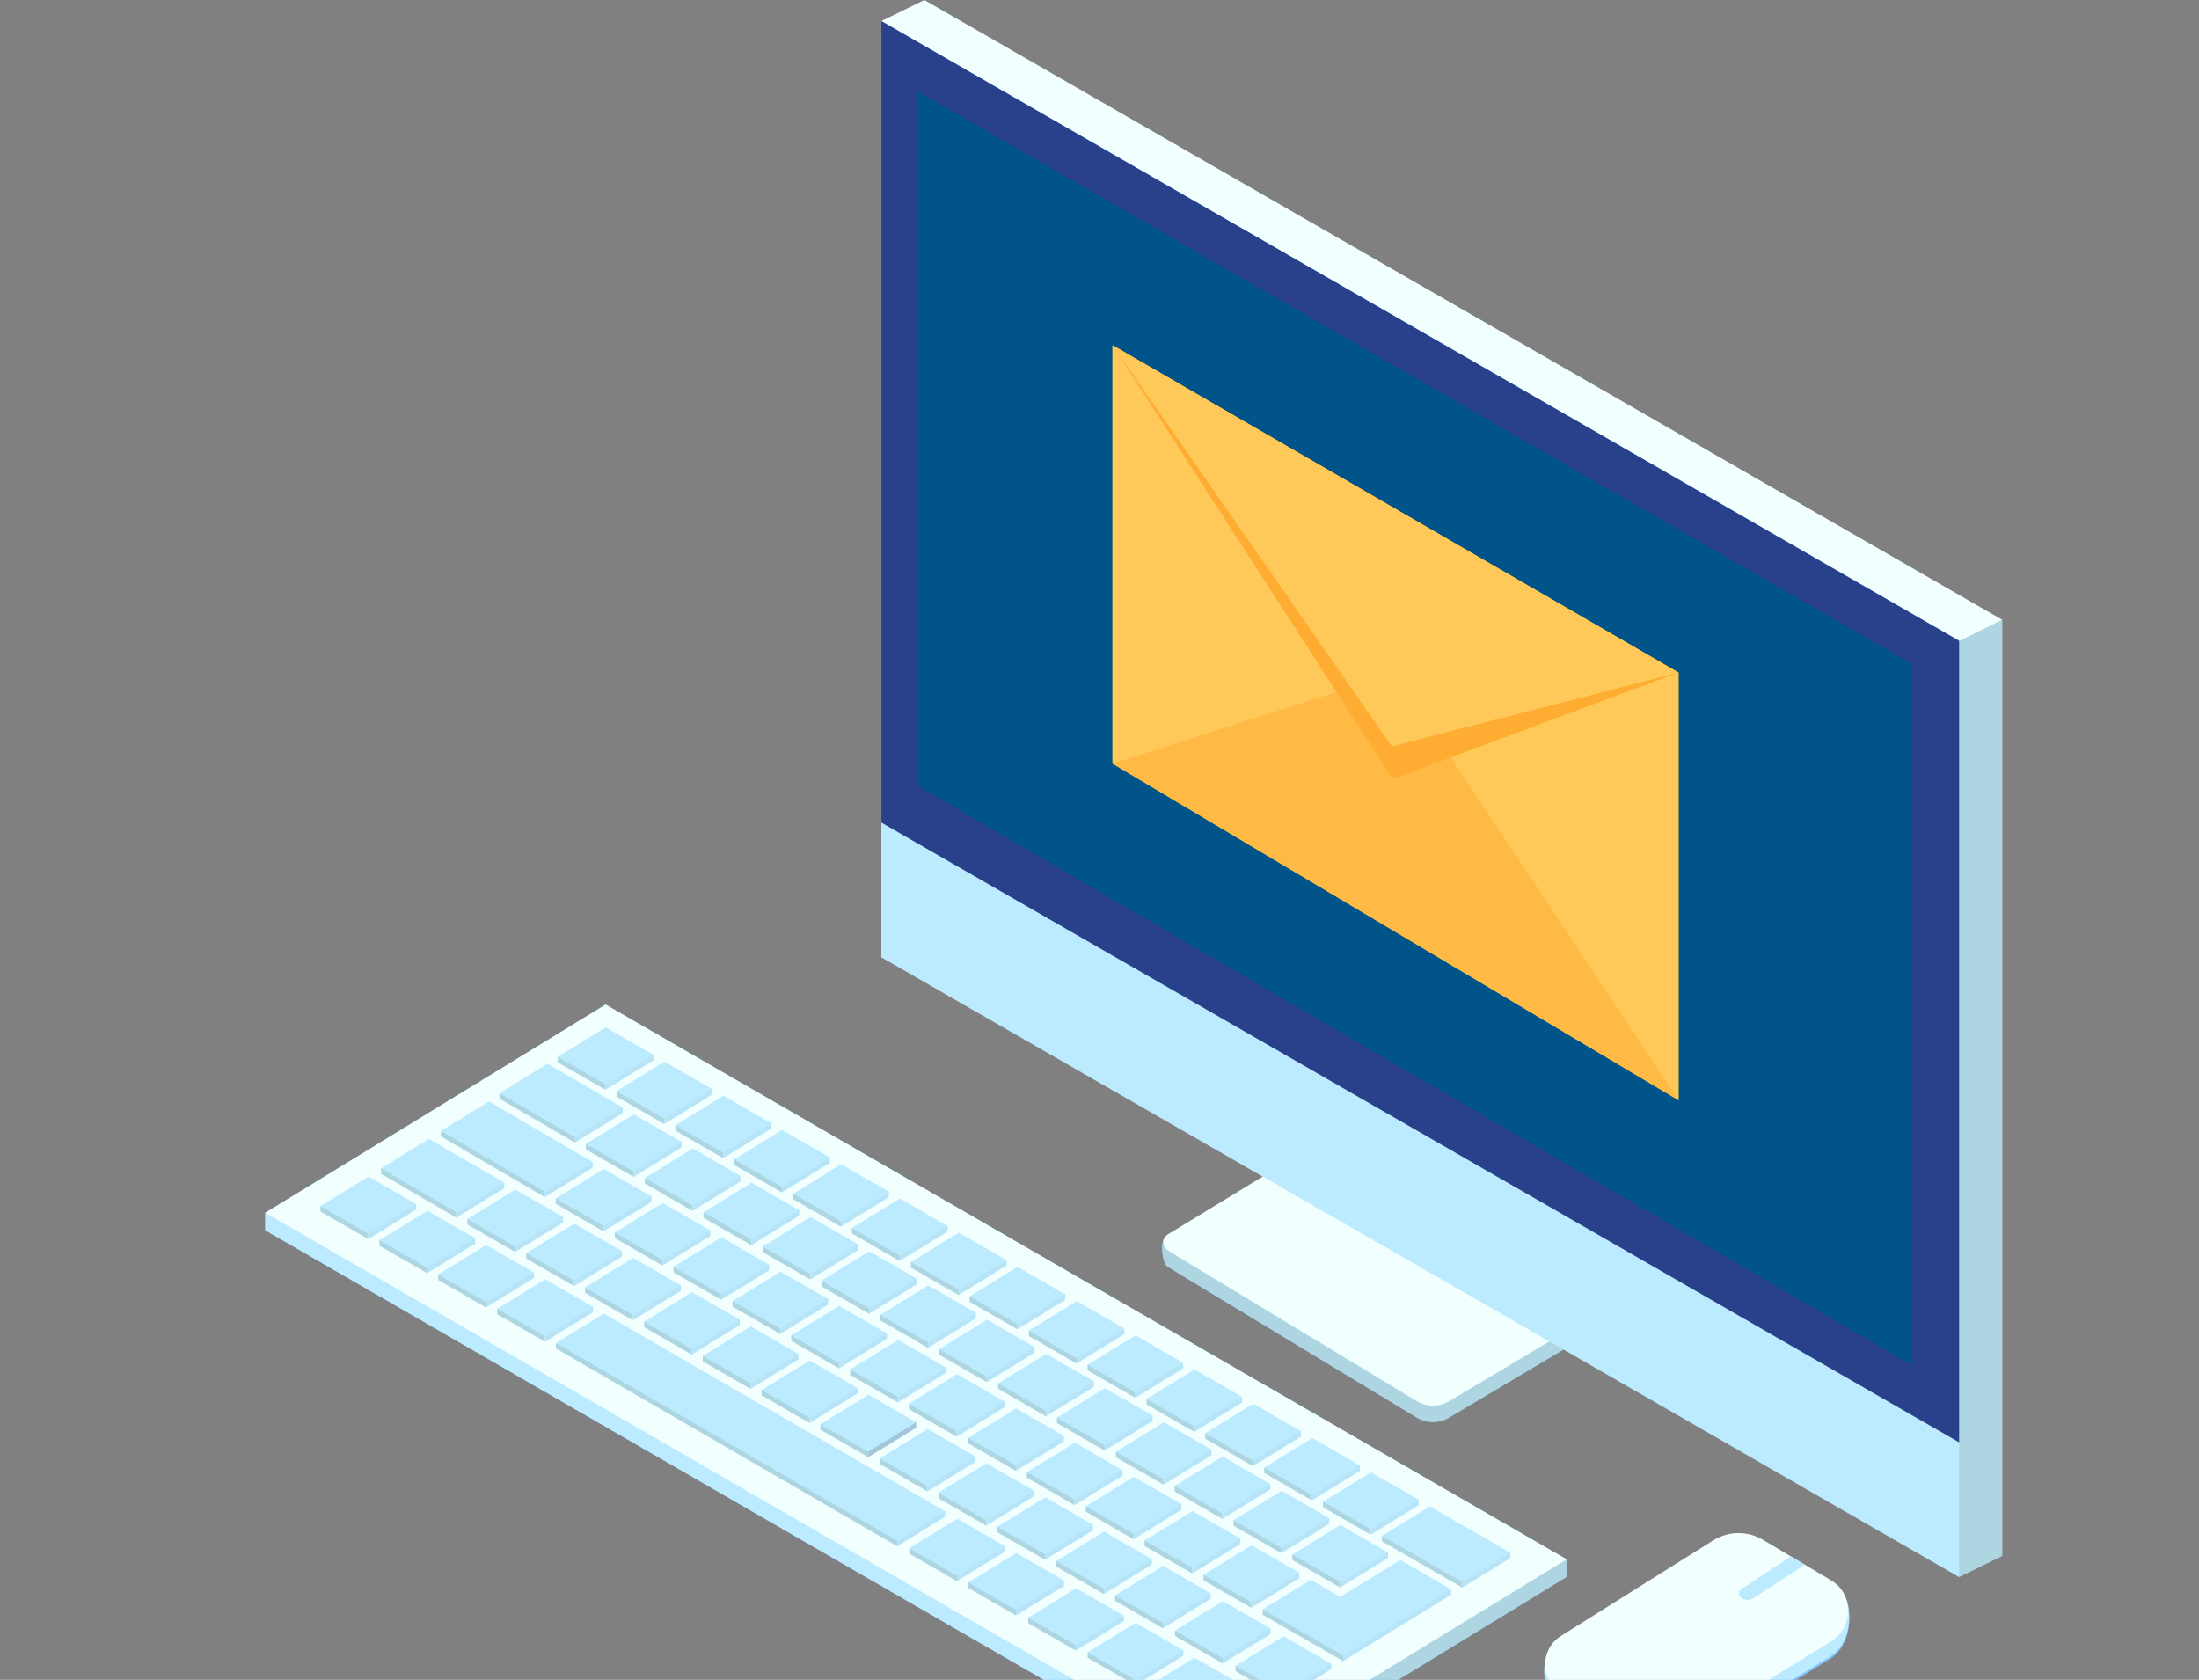 <?xml version="1.0" encoding="UTF-8"?> <!-- Generator: Adobe Illustrator 24.0.1, SVG Export Plug-In . SVG Version: 6.00 Build 0) --> <svg xmlns="http://www.w3.org/2000/svg" xmlns:xlink="http://www.w3.org/1999/xlink" id="_x2014_ÎÓÈ_x5F_1" x="0px" y="0px" viewBox="0 0 560.04 427.83" style="enable-background:new 0 0 560.04 427.83;" xml:space="preserve"><rect x="0" y="0" width="560.04" height="427.83" fill="#808080" stroke="none"/> <style type="text/css"> .st0{fill:#83C1FF;} .st1{fill:#ADD6E2;} .st2{fill:#F2FFFF;} .st3{fill:#BCEBFF;} .st4{fill:#29418A;} .st5{fill:#005489;} .st6{fill:#B7E4F7;} .st7{fill:#A3C5D8;} .st8{fill:#E5AE09;} .st9{fill:#FFC95A;} .st10{opacity:0.5;fill:#FFAD32;} .st11{fill:#FFAD32;} .mail01 { animation: mailAnimation01 3s ease infinite; } @keyframes mailAnimation01 { 0% { transform: translateY(0)scale(1)translateX(0); } 50% { transform: translateY(-4%)scale(1.05)translateX(-3%); } 100% { transform: translateY(0)scale(1)translateX(0); } } .mouse01 { animation: mouseAnimation01 5.2s ease infinite; } @keyframes mouseAnimation01 { 0% { transform: translateY(0)translateX(0); } 33% { transform: translateY(1%)translateX(2%); } 66% { transform: translateY(2%)translateX(1%); } 100% { transform: translateY(0)translateX(0); } } </style> <g> <g> <g> <g> <g> <path class="st0" d="M397.46,257.59l-100.55,57.29c-1.55,0.95-1.04,6.85,0.51,7.79l63.35,38.35c2.53,1.53,5.69,1.54,8.23,0.03 l94.61-56.25L397.46,257.59z"></path> </g> </g> </g> <g> <path class="st1" d="M397.5,257.59l-100.55,57.29c-1.55,0.95-1.04,6.85,0.51,7.79l63.35,38.35c2.53,1.53,5.69,1.54,8.23,0.03 l94.61-56.25L397.5,257.59z"></path> <path class="st2" d="M397.5,253.41l-100.04,60.95c-1.55,0.95-1.55,3.2,0.01,4.14l63.35,38.35c2.53,1.53,5.69,1.54,8.23,0.03 l67.1-40.01L397.5,253.41z"></path> <g> <polygon class="st2" points="509.9,396.3 235.41,238.46 224.47,5.36 235.41,0 509.9,157.83 "></polygon> <polygon class="st1" points="509.9,157.83 509.89,157.83 444.49,190.31 444.49,358.69 498.96,401.66 509.9,396.3 "></polygon> <polygon class="st3" points="498.96,401.66 224.47,243.82 224.47,5.36 498.96,163.19 "></polygon> <polygon class="st4" points="498.96,367.35 224.47,209.51 224.47,5.36 498.96,163.19 "></polygon> <polygon class="st5" points="486.95,347.68 233.76,200.14 233.76,23.31 486.95,169.13 "></polygon> </g> </g> </g> <g> <g> <polygon class="st0" points="398.99,397.14 154.24,255.84 67.55,308.88 67.55,313.34 312.29,454.64 398.99,401.6 "></polygon> </g> <g> <polygon class="st3" points="154.24,260.3 67.55,308.88 67.55,313.34 312.29,454.64 319.67,355.81 "></polygon> <polygon class="st1" points="319.67,355.81 312.29,449.41 312.29,454.64 398.99,401.6 398.99,397.14 "></polygon> <polygon class="st2" points="312.29,450.18 67.55,308.88 154.24,255.84 398.99,397.14 "></polygon> <g> <polygon class="st1" points="142.05,270.56 154.2,277.55 154.21,277.54 154.21,263.91 142.05,269.16 "></polygon> <polygon class="st6" points="154.27,263.88 154.21,263.91 154.21,277.54 166.42,270.04 166.41,268.65 "></polygon> <polygon class="st3" points="154.2,276.16 142.05,269.16 154.27,261.65 166.42,268.65 "></polygon> </g> <g> <polygon class="st1" points="157.01,279.28 169.16,286.28 169.18,286.27 169.18,272.64 157.01,277.89 "></polygon> <polygon class="st6" points="169.23,272.61 169.18,272.64 169.18,286.27 181.38,278.77 181.37,277.38 "></polygon> <polygon class="st3" points="169.16,284.89 157.01,277.89 169.23,270.38 181.38,277.37 "></polygon> </g> <g> <polygon class="st1" points="172.02,287.97 184.17,294.96 184.19,294.95 184.19,281.32 172.02,286.58 "></polygon> <polygon class="st6" points="184.24,281.29 184.19,281.32 184.19,294.95 196.39,287.45 196.38,286.07 "></polygon> <polygon class="st3" points="184.17,293.57 172.02,286.58 184.24,279.06 196.39,286.06 "></polygon> </g> <g> <polygon class="st1" points="186.98,296.7 199.14,303.69 199.15,303.68 199.15,290.05 186.98,295.3 "></polygon> <polygon class="st6" points="199.2,290.02 199.15,290.05 199.15,303.68 211.35,296.18 211.35,294.8 "></polygon> <polygon class="st3" points="199.14,302.3 186.98,295.3 199.2,287.79 211.35,294.79 "></polygon> </g> <g> <polygon class="st1" points="202.01,305.43 214.16,312.42 214.18,312.41 214.18,298.78 202.01,304.03 "></polygon> <polygon class="st6" points="214.23,298.75 214.18,298.78 214.18,312.41 226.38,304.91 226.37,303.52 "></polygon> <polygon class="st3" points="214.16,311.03 202.01,304.03 214.23,296.52 226.38,303.52 "></polygon> </g> <g> <polygon class="st1" points="216.97,314.15 229.12,321.15 229.14,321.14 229.14,307.51 216.97,312.76 "></polygon> <polygon class="st6" points="229.19,307.48 229.14,307.51 229.14,321.14 241.34,313.64 241.33,312.25 "></polygon> <polygon class="st3" points="229.12,319.76 216.97,312.76 229.19,305.25 241.34,312.25 "></polygon> </g> <g> <polygon class="st1" points="231.98,322.84 244.13,329.83 244.15,329.83 244.15,316.19 231.98,321.45 "></polygon> <polygon class="st6" points="244.2,316.16 244.15,316.19 244.15,329.83 256.35,322.32 256.34,320.94 "></polygon> <polygon class="st3" points="244.13,328.44 231.98,321.45 244.2,313.93 256.35,320.93 "></polygon> </g> <g> <polygon class="st1" points="246.95,331.57 259.1,338.56 259.11,338.55 259.11,324.92 246.95,330.17 "></polygon> <polygon class="st6" points="259.16,324.89 259.11,324.92 259.11,338.55 271.32,331.05 271.31,329.67 "></polygon> <polygon class="st3" points="259.1,337.17 246.95,330.17 259.16,322.66 271.32,329.66 "></polygon> </g> <g> <polygon class="st1" points="262.02,340.27 274.17,347.27 274.18,347.26 274.18,333.63 262.02,338.88 "></polygon> <polygon class="st6" points="274.23,333.59 274.18,333.63 274.18,347.26 286.39,339.75 286.38,338.37 "></polygon> <polygon class="st3" points="274.17,345.88 262.02,338.88 274.23,331.37 286.39,338.36 "></polygon> </g> <g> <polygon class="st1" points="276.98,349 289.13,356 289.14,355.99 289.14,342.36 276.98,347.61 "></polygon> <polygon class="st6" points="289.2,342.32 289.14,342.36 289.14,355.99 301.35,348.48 301.34,347.1 "></polygon> <polygon class="st3" points="289.13,354.6 276.98,347.61 289.2,340.1 301.35,347.09 "></polygon> </g> <g> <polygon class="st1" points="291.99,357.68 304.14,364.68 304.15,364.67 304.15,351.04 291.99,356.29 "></polygon> <polygon class="st6" points="304.21,351.01 304.15,351.04 304.15,364.67 316.36,357.17 316.35,355.78 "></polygon> <polygon class="st3" points="304.14,363.29 291.99,356.29 304.21,348.78 316.36,355.77 "></polygon> </g> <g> <polygon class="st1" points="306.95,366.41 319.1,373.41 319.12,373.4 319.12,359.77 306.95,365.02 "></polygon> <polygon class="st6" points="319.17,359.74 319.12,359.77 319.12,373.4 331.32,365.89 331.31,364.51 "></polygon> <polygon class="st3" points="319.1,372.02 306.95,365.02 319.17,357.51 331.32,364.5 "></polygon> </g> <g> <polygon class="st1" points="321.98,375.14 334.13,382.14 334.14,382.13 334.14,368.5 321.98,373.75 "></polygon> <polygon class="st6" points="334.2,368.47 334.14,368.5 334.14,382.13 346.35,374.62 346.34,373.24 "></polygon> <polygon class="st3" points="334.13,380.75 321.98,373.75 334.2,366.24 346.35,373.23 "></polygon> </g> <g> <polygon class="st1" points="336.94,383.87 349.09,390.87 349.1,390.86 349.1,377.23 336.94,382.48 "></polygon> <polygon class="st6" points="349.16,377.19 349.1,377.23 349.1,390.86 361.31,383.35 361.3,381.97 "></polygon> <polygon class="st3" points="349.09,389.47 336.94,382.48 349.16,374.97 361.31,381.96 "></polygon> </g> <g> <polygon class="st1" points="351.95,392.55 372.44,404.34 372.45,404.34 372.44,399.81 351.95,391.16 "></polygon> <polygon class="st6" points="372.5,399.77 372.44,399.81 372.45,404.34 384.65,396.83 384.65,395.45 "></polygon> <polygon class="st3" points="372.44,402.95 351.95,391.16 364.17,383.65 384.65,395.44 "></polygon> </g> <g> <polygon class="st3" points="312.49,441.49 292.01,429.7 304.23,422.19 324.71,433.98 "></polygon> </g> <g> <polygon class="st1" points="321.58,411.27 342.07,423.06 342.08,423.05 342.08,418.52 321.58,409.87 "></polygon> <polygon class="st6" points="342.13,418.48 342.08,418.52 342.08,423.05 354.29,415.54 354.28,414.16 "></polygon> <polygon class="st3" points="342.07,421.66 321.58,409.87 333.8,402.36 354.29,414.15 "></polygon> </g> <g> <polygon class="st1" points="127.22,279.82 146.4,290.99 146.41,290.98 146.41,277.35 127.22,278.43 "></polygon> <polygon class="st6" points="146.47,277.32 146.41,277.35 146.41,290.98 158.62,283.48 158.61,282.1 "></polygon> <polygon class="st3" points="146.4,289.6 127.22,278.43 139.44,270.92 158.62,282.09 "></polygon> </g> <g> <polygon class="st1" points="149.21,292.73 161.36,299.72 161.38,299.71 161.38,286.08 149.21,291.33 "></polygon> <polygon class="st6" points="161.43,286.05 161.38,286.08 161.38,299.71 173.58,292.21 173.57,290.82 "></polygon> <polygon class="st3" points="161.36,298.33 149.21,291.33 161.43,283.82 173.58,290.82 "></polygon> </g> <g> <polygon class="st1" points="164.22,301.41 176.37,308.4 176.39,308.4 176.39,294.77 164.22,300.02 "></polygon> <polygon class="st6" points="176.44,294.73 176.39,294.77 176.39,308.4 188.59,300.89 188.58,299.51 "></polygon> <polygon class="st3" points="176.37,307.01 164.22,300.02 176.44,292.5 188.59,299.5 "></polygon> </g> <g> <polygon class="st1" points="179.18,310.14 191.34,317.13 191.35,317.13 191.35,303.5 179.18,308.75 "></polygon> <polygon class="st6" points="191.4,303.46 191.35,303.5 191.35,317.13 203.55,309.62 203.55,308.24 "></polygon> <polygon class="st3" points="191.34,315.74 179.18,308.75 191.4,301.23 203.55,308.23 "></polygon> </g> <g> <polygon class="st1" points="194.21,318.87 206.36,325.86 206.37,325.85 206.38,312.22 194.21,317.48 "></polygon> <polygon class="st6" points="206.43,312.19 206.38,312.22 206.37,325.85 218.58,318.35 218.57,316.97 "></polygon> <polygon class="st3" points="206.36,324.47 194.21,317.48 206.43,309.96 218.58,316.96 "></polygon> </g> <g> <polygon class="st1" points="209.17,327.6 221.32,334.59 221.34,334.58 221.34,320.95 209.17,326.2 "></polygon> <polygon class="st6" points="221.39,320.92 221.34,320.95 221.34,334.58 233.54,327.08 233.53,325.7 "></polygon> <polygon class="st3" points="221.32,333.2 209.17,326.2 221.39,318.69 233.54,325.69 "></polygon> </g> <g> <polygon class="st1" points="224.18,336.28 236.33,343.28 236.35,343.27 236.35,329.64 224.18,334.89 "></polygon> <polygon class="st6" points="236.4,329.6 236.35,329.64 236.35,343.27 248.55,335.76 248.54,334.38 "></polygon> <polygon class="st3" points="236.33,341.88 224.18,334.89 236.4,327.37 248.55,334.37 "></polygon> </g> <g> <polygon class="st1" points="239.14,345.01 251.3,352 251.31,352 251.31,338.37 239.15,343.62 "></polygon> <polygon class="st6" points="251.36,338.33 251.31,338.37 251.31,352 263.52,344.49 263.51,343.11 "></polygon> <polygon class="st3" points="251.3,350.61 239.15,343.62 251.36,336.1 263.52,343.1 "></polygon> </g> <g> <polygon class="st1" points="254.21,353.71 266.37,360.71 266.38,360.7 266.38,347.07 254.21,352.32 "></polygon> <polygon class="st6" points="266.43,347.04 266.38,347.07 266.38,360.7 278.59,353.2 278.58,351.81 "></polygon> <polygon class="st3" points="266.37,359.32 254.21,352.32 266.43,344.81 278.59,351.8 "></polygon> </g> <g> <polygon class="st1" points="269.18,362.44 281.33,369.44 281.34,369.43 281.34,355.8 269.18,361.05 "></polygon> <polygon class="st6" points="281.4,355.77 281.34,355.8 281.34,369.43 293.55,361.92 293.54,360.54 "></polygon> <polygon class="st3" points="281.33,368.05 269.18,361.05 281.4,353.54 293.55,360.53 "></polygon> </g> <g> <polygon class="st1" points="284.19,371.13 296.34,378.12 296.35,378.11 296.35,364.48 284.19,369.73 "></polygon> <polygon class="st6" points="296.41,364.45 296.35,364.48 296.35,378.11 308.56,370.61 308.55,369.22 "></polygon> <polygon class="st3" points="296.34,376.73 284.19,369.73 296.41,362.22 308.56,369.22 "></polygon> </g> <g> <polygon class="st1" points="299.15,379.85 311.3,386.85 311.31,386.84 311.31,373.21 299.15,378.46 "></polygon> <polygon class="st6" points="311.37,373.18 311.31,373.21 311.31,386.84 323.52,379.34 323.51,377.95 "></polygon> <polygon class="st3" points="311.3,385.46 299.15,378.46 311.37,370.95 323.52,377.95 "></polygon> </g> <g> <polygon class="st1" points="314.18,388.58 326.33,395.58 326.34,395.57 326.34,381.94 314.18,387.19 "></polygon> <polygon class="st6" points="326.4,381.91 326.34,381.94 326.34,395.57 338.55,388.07 338.54,386.68 "></polygon> <polygon class="st3" points="326.33,394.19 314.18,387.19 326.4,379.68 338.55,386.67 "></polygon> </g> <g> <polygon class="st1" points="112.31,289.43 138.74,304.89 138.75,304.88 138.75,291.25 112.31,288.04 "></polygon> <polygon class="st6" points="138.81,291.21 138.75,291.25 138.75,304.88 150.96,297.37 150.95,295.99 "></polygon> <polygon class="st3" points="138.74,303.5 112.31,288.04 124.52,280.52 150.96,295.98 "></polygon> </g> <g> <polygon class="st1" points="141.55,306.62 153.7,313.62 153.71,313.61 153.71,299.98 141.55,305.23 "></polygon> <polygon class="st6" points="153.77,299.94 153.71,299.98 153.71,313.61 165.92,306.1 165.91,304.72 "></polygon> <polygon class="st3" points="153.7,312.22 141.55,305.23 153.77,297.72 165.92,304.71 "></polygon> </g> <g> <polygon class="st1" points="156.56,315.3 168.71,322.3 168.73,322.29 168.73,308.66 156.56,313.91 "></polygon> <polygon class="st6" points="168.78,308.63 168.73,308.66 168.73,322.29 180.93,314.79 180.92,313.4 "></polygon> <polygon class="st3" points="168.71,320.91 156.56,313.91 168.78,306.4 180.93,313.39 "></polygon> </g> <g> <polygon class="st1" points="171.52,324.03 183.67,331.03 183.69,331.02 183.69,317.39 171.52,322.64 "></polygon> <polygon class="st6" points="183.74,317.36 183.69,317.39 183.69,331.02 195.89,323.51 195.88,322.13 "></polygon> <polygon class="st3" points="183.67,329.64 171.52,322.64 183.74,315.13 195.89,322.12 "></polygon> </g> <g> <polygon class="st1" points="186.55,332.76 198.7,339.76 198.71,339.75 198.71,326.12 186.55,331.37 "></polygon> <polygon class="st6" points="198.77,326.09 198.71,326.12 198.71,339.75 210.92,332.24 210.91,330.86 "></polygon> <polygon class="st3" points="198.7,338.37 186.55,331.37 198.77,323.86 210.92,330.85 "></polygon> </g> <g> <polygon class="st1" points="201.51,341.49 213.66,348.49 213.68,348.48 213.68,334.85 201.51,340.1 "></polygon> <polygon class="st6" points="213.73,334.81 213.68,334.85 213.68,348.48 225.88,340.97 225.87,339.59 "></polygon> <polygon class="st3" points="213.66,347.1 201.51,340.1 213.73,332.59 225.88,339.58 "></polygon> </g> <g> <polygon class="st1" points="216.52,350.17 228.67,357.17 228.69,357.16 228.69,343.53 216.52,348.78 "></polygon> <polygon class="st6" points="228.74,343.5 228.69,343.53 228.69,357.16 240.89,349.66 240.88,348.27 "></polygon> <polygon class="st3" points="228.67,355.78 216.52,348.78 228.74,341.27 240.89,348.26 "></polygon> </g> <g> <polygon class="st1" points="231.48,358.9 243.64,365.9 243.65,365.89 243.65,352.26 231.48,357.51 "></polygon> <polygon class="st6" points="243.7,352.23 243.65,352.26 243.65,365.89 255.85,358.39 255.85,357 "></polygon> <polygon class="st3" points="243.64,364.51 231.48,357.51 243.7,350 255.85,356.99 "></polygon> </g> <g> <polygon class="st1" points="246.55,367.61 258.71,374.6 258.72,374.6 258.72,360.96 246.55,366.22 "></polygon> <polygon class="st6" points="258.77,360.93 258.72,360.96 258.72,374.6 270.92,367.09 270.92,365.71 "></polygon> <polygon class="st3" points="258.71,373.21 246.55,366.22 258.77,358.7 270.92,365.7 "></polygon> </g> <g> <polygon class="st1" points="261.52,376.34 273.67,383.33 273.68,383.32 273.68,369.69 261.52,374.94 "></polygon> <polygon class="st6" points="273.74,369.66 273.68,369.69 273.68,383.32 285.89,375.82 285.88,374.44 "></polygon> <polygon class="st3" points="273.67,381.94 261.52,374.94 273.74,367.43 285.89,374.43 "></polygon> </g> <g> <polygon class="st1" points="276.53,385.02 288.68,392.02 288.69,392.01 288.69,378.38 276.53,383.63 "></polygon> <polygon class="st6" points="288.75,378.34 288.69,378.38 288.69,392.01 300.9,384.5 300.89,383.12 "></polygon> <polygon class="st3" points="288.68,390.62 276.53,383.63 288.75,376.11 300.9,383.11 "></polygon> </g> <g> <polygon class="st1" points="291.49,393.75 303.64,400.74 303.65,400.74 303.65,387.11 291.49,392.36 "></polygon> <polygon class="st6" points="303.71,387.07 303.65,387.11 303.65,400.74 315.86,393.23 315.85,391.85 "></polygon> <polygon class="st3" points="303.64,399.35 291.49,392.36 303.71,384.84 315.86,391.84 "></polygon> </g> <g> <polygon class="st1" points="306.51,402.48 318.67,409.47 318.68,409.47 318.68,395.84 306.52,401.09 "></polygon> <polygon class="st6" points="318.73,395.8 318.68,395.84 318.68,409.47 330.89,401.96 330.88,400.58 "></polygon> <polygon class="st3" points="318.67,408.08 306.52,401.09 318.73,393.57 330.89,400.57 "></polygon> </g> <g> <polygon class="st1" points="329.14,397.31 341.29,404.31 341.3,404.3 341.3,390.67 329.14,395.92 "></polygon> <polygon class="st6" points="341.36,390.64 341.3,390.67 341.3,404.3 353.51,396.8 353.5,395.41 "></polygon> <polygon class="st3" points="341.29,402.92 329.14,395.92 341.36,388.41 353.51,395.4 "></polygon> </g> <g> <polygon class="st1" points="97.04,298.95 116.22,310.12 116.23,310.11 116.23,296.48 97.04,297.56 "></polygon> <polygon class="st6" points="116.29,296.45 116.23,296.48 116.23,310.11 128.44,302.61 128.43,301.23 "></polygon> <polygon class="st3" points="116.22,308.73 97.04,297.56 109.26,290.05 128.44,301.22 "></polygon> </g> <g> <polygon class="st1" points="119.03,311.86 131.18,318.85 131.2,318.84 131.2,305.21 119.03,310.46 "></polygon> <polygon class="st6" points="131.25,305.18 131.2,305.21 131.2,318.84 143.4,311.34 143.39,309.95 "></polygon> <polygon class="st3" points="131.18,317.46 119.03,310.46 131.25,302.95 143.4,309.95 "></polygon> </g> <g> <polygon class="st1" points="134.04,320.54 146.19,327.53 146.21,327.53 146.21,313.9 134.04,319.15 "></polygon> <polygon class="st6" points="146.26,313.86 146.21,313.9 146.21,327.53 158.41,320.02 158.4,318.64 "></polygon> <polygon class="st3" points="146.19,326.14 134.04,319.15 146.26,311.63 158.41,318.63 "></polygon> </g> <g> <polygon class="st1" points="149,329.27 161.16,336.26 161.17,336.26 161.17,322.62 149,327.88 "></polygon> <polygon class="st6" points="161.22,322.59 161.17,322.62 161.17,336.26 173.37,328.75 173.36,327.37 "></polygon> <polygon class="st3" points="161.16,334.87 149,327.88 161.22,320.36 173.37,327.36 "></polygon> </g> <g> <polygon class="st1" points="164.03,338 176.18,344.99 176.19,344.98 176.19,331.35 164.03,336.61 "></polygon> <polygon class="st6" points="176.25,331.32 176.19,331.35 176.19,344.98 188.4,337.48 188.39,336.1 "></polygon> <polygon class="st3" points="176.18,343.6 164.03,336.61 176.25,329.09 188.4,336.09 "></polygon> </g> <g> <polygon class="st1" points="178.99,346.73 191.14,353.72 191.16,353.71 191.16,340.08 178.99,345.33 "></polygon> <polygon class="st6" points="191.21,340.05 191.16,340.08 191.16,353.71 203.36,346.21 203.35,344.82 "></polygon> <polygon class="st3" points="191.14,352.33 178.99,345.33 191.21,337.82 203.36,344.82 "></polygon> </g> <g> <polygon class="st1" points="194,355.41 206.15,362.4 206.17,362.4 206.17,348.77 194,354.02 "></polygon> <polygon class="st6" points="206.22,348.73 206.17,348.77 206.17,362.4 218.37,354.89 218.36,353.51 "></polygon> <polygon class="st3" points="206.15,361.01 194,354.02 206.22,346.5 218.37,353.5 "></polygon> </g> <g> <polygon class="st1" points="208.96,364.14 221.12,371.13 221.13,371.13 221.13,357.5 208.96,362.75 "></polygon> <polygon class="st7" points="221.18,357.46 221.13,357.5 221.13,371.13 233.34,363.62 233.33,362.24 "></polygon> <polygon class="st3" points="221.12,369.74 208.96,362.75 221.18,355.23 233.34,362.23 "></polygon> </g> <g> <polygon class="st1" points="224.03,372.84 236.19,379.84 236.2,379.83 236.2,366.2 224.03,371.45 "></polygon> <polygon class="st6" points="236.25,366.17 236.2,366.2 236.2,379.83 248.41,372.32 248.4,370.94 "></polygon> <polygon class="st3" points="236.19,378.45 224.03,371.45 236.25,363.94 248.41,370.93 "></polygon> </g> <g> <polygon class="st1" points="239,381.57 251.15,388.57 251.16,388.56 251.16,374.93 239,380.18 "></polygon> <polygon class="st6" points="251.22,374.9 251.16,374.93 251.16,388.56 263.37,381.05 263.36,379.67 "></polygon> <polygon class="st3" points="251.15,387.18 239,380.18 251.22,372.67 263.37,379.66 "></polygon> </g> <g> <polygon class="st1" points="254.01,390.25 266.16,397.25 266.17,397.24 266.17,383.61 254.01,388.86 "></polygon> <polygon class="st6" points="266.23,383.58 266.17,383.61 266.17,397.24 278.38,389.74 278.37,388.35 "></polygon> <polygon class="st3" points="266.16,395.86 254.01,388.86 266.23,381.35 278.38,388.35 "></polygon> </g> <g> <polygon class="st1" points="268.97,398.98 281.12,405.98 281.13,405.97 281.13,392.34 268.97,397.59 "></polygon> <polygon class="st6" points="281.19,392.31 281.13,392.34 281.13,405.97 293.34,398.47 293.33,397.08 "></polygon> <polygon class="st3" points="281.12,404.59 268.97,397.59 281.19,390.08 293.34,397.07 "></polygon> </g> <g> <polygon class="st1" points="284,407.71 296.15,414.71 296.16,414.7 296.16,401.07 284,406.32 "></polygon> <polygon class="st6" points="296.22,401.04 296.16,401.07 296.16,414.7 308.37,407.2 308.36,405.81 "></polygon> <polygon class="st3" points="296.15,413.32 284,406.32 296.22,398.81 308.37,405.8 "></polygon> </g> <g> <polygon class="st1" points="299.24,416.67 311.39,423.67 311.4,423.66 311.4,410.03 299.24,415.28 "></polygon> <polygon class="st6" points="311.46,410 311.4,410.03 311.4,423.66 323.61,416.16 323.6,414.77 "></polygon> <polygon class="st3" points="311.39,422.28 299.24,415.28 311.46,407.77 323.61,414.77 "></polygon> </g> <g> <polygon class="st1" points="314.67,425.64 326.83,432.63 326.84,432.62 326.84,418.99 314.68,424.24 "></polygon> <polygon class="st6" points="326.89,418.96 326.84,418.99 326.84,432.62 339.05,425.12 339.04,423.73 "></polygon> <polygon class="st3" points="326.83,431.24 314.68,424.24 326.89,416.73 339.05,423.73 "></polygon> </g> <g> <polygon class="st1" points="81.63,308.58 93.78,315.58 93.8,315.57 93.8,301.94 81.63,307.19 "></polygon> <polygon class="st6" points="93.85,301.91 93.8,301.94 93.8,315.57 106,308.06 105.99,306.68 "></polygon> <polygon class="st3" points="93.78,314.19 81.63,307.19 93.85,299.68 106,306.67 "></polygon> </g> <g> <polygon class="st1" points="96.64,317.27 108.79,324.26 108.81,324.25 108.81,310.62 96.64,315.87 "></polygon> <polygon class="st6" points="108.86,310.59 108.81,310.62 108.81,324.25 121.01,316.75 121,315.36 "></polygon> <polygon class="st3" points="108.79,322.87 96.64,315.87 108.86,308.36 121.01,315.36 "></polygon> </g> <g> <polygon class="st1" points="111.6,325.99 123.75,332.99 123.77,332.98 123.77,319.35 111.6,324.6 "></polygon> <polygon class="st6" points="123.82,319.32 123.77,319.35 123.77,332.98 135.97,325.48 135.96,324.09 "></polygon> <polygon class="st3" points="123.75,331.6 111.6,324.6 123.82,317.09 135.97,324.09 "></polygon> </g> <g> <polygon class="st1" points="126.63,334.72 138.78,341.72 138.79,341.71 138.79,328.08 126.63,333.33 "></polygon> <polygon class="st6" points="138.85,328.05 138.79,328.08 138.79,341.71 151,334.21 150.99,332.82 "></polygon> <polygon class="st3" points="138.78,340.33 126.63,333.33 138.85,325.82 151,332.81 "></polygon> </g> <g> <polygon class="st1" points="141.59,343.45 228.49,393.81 228.51,393.8 228.51,380.17 141.59,342.06 "></polygon> <polygon class="st6" points="228.56,380.14 228.51,380.17 228.51,393.8 240.71,386.3 240.7,384.91 "></polygon> <polygon class="st3" points="228.49,392.42 141.59,342.06 153.81,334.55 240.71,384.91 "></polygon> </g> <g> <polygon class="st1" points="231.57,395.71 243.72,402.71 243.73,402.7 243.73,389.07 231.57,394.32 "></polygon> <polygon class="st6" points="243.79,389.03 243.73,389.07 243.73,402.7 255.94,395.19 255.93,393.81 "></polygon> <polygon class="st3" points="243.72,401.31 231.57,394.32 243.79,386.81 255.94,393.8 "></polygon> </g> <g> <polygon class="st1" points="246.6,404.44 258.75,411.44 258.76,411.43 258.76,397.8 246.6,403.05 "></polygon> <polygon class="st6" points="258.82,397.76 258.76,397.8 258.76,411.43 270.97,403.92 270.96,402.54 "></polygon> <polygon class="st3" points="258.75,410.04 246.6,403.05 258.82,395.53 270.97,402.53 "></polygon> </g> <g> <polygon class="st1" points="261.84,413.4 273.99,420.4 274,420.39 274,406.76 261.84,412.01 "></polygon> <polygon class="st6" points="274.06,406.72 274,406.76 274,420.39 286.21,412.88 286.2,411.5 "></polygon> <polygon class="st3" points="273.99,419 261.84,412.01 274.06,404.5 286.21,411.49 "></polygon> </g> <g> <polygon class="st1" points="277,422.22 289.15,429.22 289.16,429.21 289.16,415.58 277,420.83 "></polygon> <polygon class="st6" points="289.22,415.55 289.16,415.58 289.16,429.21 301.37,421.71 301.36,420.32 "></polygon> <polygon class="st3" points="289.15,427.83 277,420.83 289.22,413.32 301.37,420.31 "></polygon> </g> <g> <polygon class="st6" points="357.41,400 353.75,402.36 354.29,415.54 369.56,406.16 369.55,404.78 "></polygon> <polygon class="st3" points="354.28,414.16 341.33,406.71 356.62,397.32 369.56,404.77 "></polygon> </g> </g> </g> </g> <g class="mouse01"> <g> <path class="st0" d="M467.36,403.84c-0.37-0.31-0.77-0.61-1.21-0.87l-17.16-10.21c-3.92-2.33-8.81-2.27-12.66,0.15l-38.75,24.32 c-2.09,1.31-3.36,3.29-3.83,5.42c-1.28,4.7,0.21,10.82,4.11,13.07l15.06,8.67c5.6,3.23,12.52,3.13,18.03-0.26l35.32-21.74 C471.95,418.89,472.68,407.77,467.36,403.84z"></path> </g> <g> <path class="st3" d="M430.95,443.54l35.32-21.74c5.88-3.62,6.48-15.42,0.54-18.95l-17.82-6.97c-3.92-2.33-8.81-2.27-12.66,0.15 l-39.21,21.06c-5.51,3.46-4.9,14.79,0.73,18.04l15.06,8.67C418.52,447.03,425.44,446.93,430.95,443.54z"></path> <path class="st2" d="M430.95,439.83l35.32-21.74c5.88-3.62,5.82-12.19-0.12-15.72l-17.16-10.21c-3.92-2.33-8.81-2.27-12.66,0.15 l-38.75,24.32c-5.51,3.46-5.36,11.53,0.28,14.78l15.06,8.67C418.52,443.32,425.44,443.22,430.95,439.83z"></path> <path class="st3" d="M459.64,398.51l-3.57-2.11l-12.62,8.34l0.02,0.02c-0.35,0.29-0.57,0.66-0.57,1.09c0,0.89,0.95,1.62,2.13,1.62 c0.58,0,1.11-0.18,1.49-0.46l0.03,0.03L459.64,398.51z"></path> </g> </g> <g class="mail01"> <polygon class="st8" points="427.49,280.21 283.33,194.47 283.33,87.92 427.49,171.3 "></polygon> <polygon id="XMLID_3_" class="st9" points="354.51,190.02 283.33,87.93 283.33,194.47 427.49,280.21 427.49,171.3 "></polygon> <polygon class="st10" points="283.33,194.47 355.28,171.44 427.49,280.22 "></polygon> <polygon class="st11" points="283.33,87.93 354.67,198.41 427.49,171.3 "></polygon> <polygon class="st9" points="427.49,171.3 354.48,190.08 283.33,87.93 "></polygon> </g> </svg> 